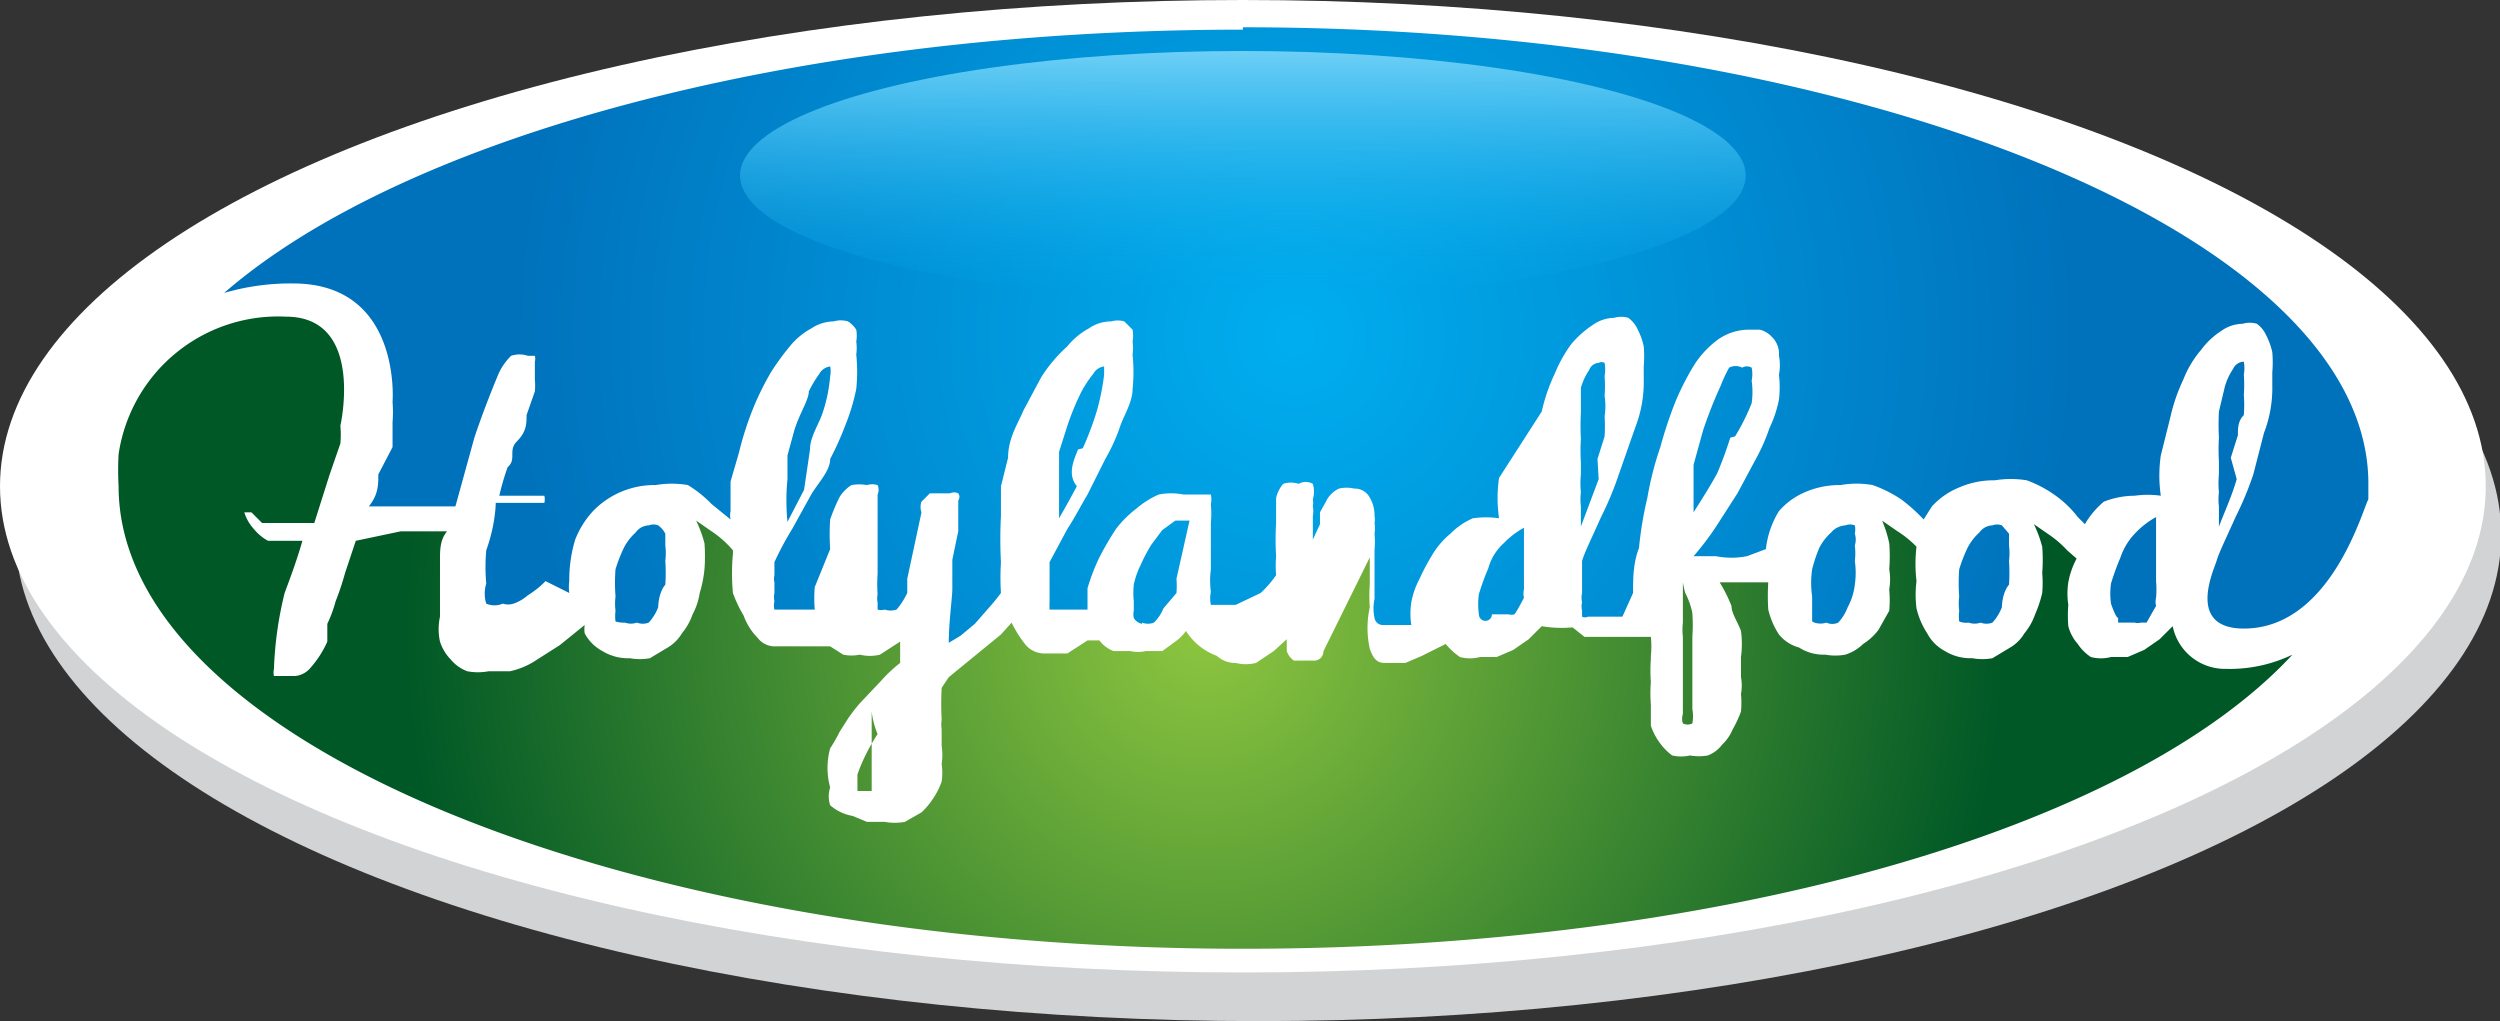 <svg xmlns="http://www.w3.org/2000/svg" xmlns:xlink="http://www.w3.org/1999/xlink" viewBox="0 0 21.08 8.61"><rect x="0" y="0" width="21.08" height="8.61" fill="#333333" stroke="none"/><defs><style>.cls-1{isolation:isolate;}.cls-2{fill:#d1d3d4;mix-blend-mode:multiply;}.cls-3{fill:#fff;}.cls-4{fill:url(#radial-gradient);}.cls-5{fill:url(#radial-gradient-2);}.cls-6{fill:url(#linear-gradient);}</style><radialGradient id="radial-gradient" cx="10.16" cy="5.32" r="6.75" gradientUnits="userSpaceOnUse"><stop offset="0" stop-color="#8dc63f"/><stop offset="1" stop-color="#005826"/></radialGradient><radialGradient id="radial-gradient-2" cx="10.92" cy="2.83" r="6.65" gradientUnits="userSpaceOnUse"><stop offset="0" stop-color="#00aeef"/><stop offset="0.99" stop-color="#0072bc"/></radialGradient><linearGradient id="linear-gradient" x1="10.48" y1="2.52" x2="10.48" y2="0.43" gradientUnits="userSpaceOnUse"><stop offset="0" stop-color="#00aeef" stop-opacity="0"/><stop offset="0.24" stop-color="#1ab6f1" stop-opacity="0.24"/><stop offset="1" stop-color="#6dcff6"/></linearGradient></defs><g class="cls-1"><g id="Layer_2" data-name="Layer 2"><g id="Layer_1-2" data-name="Layer 1"><ellipse class="cls-2" cx="10.61" cy="4.51" rx="10.48" ry="4.1"/><ellipse class="cls-3" cx="10.48" cy="4.1" rx="10.48" ry="4.1"/><path class="cls-4" d="M14.21,5a.63.63,0,0,1,.06.17,1.5,1.5,0,0,1,0,.2c0,.06,0,.11,0,.16v.29c0,.06,0,.11,0,.16a.33.33,0,0,1,0,.12.09.09,0,0,1-.08,0,0,0,0,0,1,0,0,.13.13,0,0,1,0-.08s0-.11,0-.2V5.37a.53.53,0,0,1,0-.12V5s0-.06,0-.09,0,0,0,0,0,0,0,0A.93.93,0,0,0,14.21,5ZM7.4,6.19a1.54,1.54,0,0,0-.17.34c0,.09,0,.14,0,.14h.07s0,0,.05,0l0,0,0-.08,0-.1,0-.13s0-.06,0-.1V6A.71.71,0,0,0,7.4,6.19Zm10.92-.91-.11.11-.13.09-.14.06-.14,0a.33.33,0,0,1-.17,0,.38.38,0,0,1-.11-.11.36.36,0,0,1-.08-.15,1.1,1.1,0,0,1,0-.18.63.63,0,0,1,0-.19.68.68,0,0,1,.07-.2h0l-.08-.07a.87.87,0,0,0-.15-.13l-.13-.09h0a1.07,1.07,0,0,1,.07.19,1.38,1.38,0,0,1,0,.22,1,1,0,0,1,0,.17,1,1,0,0,1-.06.18.51.51,0,0,1-.09.16.34.34,0,0,1-.12.12l-.15.09a.47.47,0,0,1-.17,0,.41.41,0,0,1-.23-.06.36.36,0,0,1-.15-.15.67.67,0,0,1-.09-.21.91.91,0,0,1,0-.23,1.23,1.23,0,0,1,0-.29h0A.87.87,0,0,0,16,4.48l-.13-.09h0a1.06,1.06,0,0,1,.06.19,1.38,1.38,0,0,1,0,.22.5.5,0,0,1,0,.17,1,1,0,0,1,0,.18l-.09.16a.49.49,0,0,1-.13.12.38.38,0,0,1-.15.09.47.47,0,0,1-.17,0,.38.38,0,0,1-.22-.06A.33.33,0,0,1,15,5.35a.67.67,0,0,1-.09-.21,1.79,1.79,0,0,1,0-.23h0l-.2,0-.21,0a1.24,1.24,0,0,1,.1.2c0,.06.05.13.08.21a.83.83,0,0,1,0,.22v.06s0,.07,0,.11a.39.39,0,0,1,0,.14.83.83,0,0,1,0,.15,1,1,0,0,1-.07.15.38.38,0,0,1-.09.13.27.27,0,0,1-.12.09.42.42,0,0,1-.15,0,.33.33,0,0,1-.15,0,.47.47,0,0,1-.1-.1.53.53,0,0,1-.08-.15c0-.06,0-.12,0-.18a1.23,1.23,0,0,1,0-.19,1.28,1.28,0,0,1,0-.19V5.53a.76.76,0,0,0,0-.16l-.05,0-.09,0-.09,0-.09,0h-.15l-.09,0-.1-.08A1,1,0,0,1,13,5.28l-.11.11-.13.09-.14.06-.14,0a.33.33,0,0,1-.17,0,.6.6,0,0,1-.12-.11l0,0-.2.1-.14.06-.16,0c-.05,0-.1,0-.14-.12a.81.81,0,0,1,0-.35,1.28,1.28,0,0,1,0-.19l0-.23h0l-.39.79s0,.07-.07.08l-.08,0-.1,0a.16.16,0,0,1-.06-.08s0-.06,0-.1v0l-.11.1-.15.1a.35.35,0,0,1-.17,0,.23.23,0,0,1-.16-.06A.52.52,0,0,1,10,5.32a.38.38,0,0,1-.09.09l-.11.08-.14,0a.3.3,0,0,1-.13,0l-.14,0a.27.27,0,0,1-.12-.09l0,0-.1,0L9,5.51l-.12,0H8.8a.21.21,0,0,1-.15-.07,1,1,0,0,1-.12-.19v0h0l-.09.1-.11.09-.11.09L8,5.71s0,0-.06.09a2.65,2.65,0,0,0,0,.27.28.28,0,0,0,0,.08l0,.14a.49.49,0,0,1,0,.15.53.53,0,0,1,0,.15.61.61,0,0,1-.07.14.63.63,0,0,1-.1.12l-.14.08a.47.47,0,0,1-.17,0l-.15,0-.12-.05A.39.39,0,0,1,7,6.79a.24.24,0,0,1,0-.15A.62.62,0,0,1,7,6.31a1.32,1.32,0,0,0,.08-.14l.07-.11a1.47,1.47,0,0,1,.1-.13l.18-.19a1.17,1.17,0,0,1,.16-.15l0-.18-.17.11a.35.35,0,0,1-.17,0,.34.34,0,0,1-.14,0L7,5.45l0,0-.1,0-.13,0-.12,0H6.54a.18.18,0,0,1-.15-.07.52.52,0,0,1-.12-.19A1.07,1.07,0,0,1,6.18,5a1.77,1.77,0,0,1,0-.33V4.64l0,0A.87.87,0,0,0,6,4.48l-.13-.09h0a1.07,1.07,0,0,1,.07.19,1.38,1.38,0,0,1,0,.22A1,1,0,0,1,5.9,5a.55.55,0,0,1-.06.18.51.51,0,0,1-.09.16.34.34,0,0,1-.12.12l-.15.09a.47.47,0,0,1-.17,0,.41.41,0,0,1-.23-.06.36.36,0,0,1-.15-.15.25.25,0,0,1,0-.07l-.21.17-.22.14a.64.64,0,0,1-.2.08l-.18,0a.48.48,0,0,1-.18,0,.33.33,0,0,1-.14-.1.38.38,0,0,1-.09-.15.49.49,0,0,1,0-.21s0-.07,0-.12,0-.09,0-.15,0-.13,0-.21,0-.17.06-.24l-.39,0L3,4.56l-.09.27a2.25,2.25,0,0,1-.08.24,1.07,1.07,0,0,1-.07.19c0,.06,0,.11,0,.15a.86.86,0,0,1-.15.23.19.19,0,0,1-.12.06H2.38l-.07,0,0,0a.13.13,0,0,1,0-.06v0A3.09,3.09,0,0,1,2.4,5c.06-.16.11-.3.15-.44l-.15,0-.14,0a.4.4,0,0,1-.12-.1.37.37,0,0,1-.08-.14v0a.09.09,0,0,1,0,0,0,0,0,0,1,0,0l.06,0,.09.09h.44L2.78,4l.09-.26a.83.83,0,0,0,0-.15s.21-.92-.46-.92A1.36,1.36,0,0,0,1,3.83,2.45,2.45,0,0,0,1,4.1C1,6.24,5.24,8,10.48,8c4,0,7.48-1,8.85-2.48a1.22,1.22,0,0,1-.56.12A.45.45,0,0,1,18.32,5.28Z"/><path class="cls-5" d="M12.47,5.18a.05.05,0,0,1,0,0,.09.09,0,0,1,0,0,.61.61,0,0,1,0-.17,2.11,2.11,0,0,1,.08-.22.44.44,0,0,1,.13-.21.7.7,0,0,1,.17-.13v.38c0,.06,0,.11,0,.14a.15.15,0,0,0,0,.07s-.05.1-.08.14l0,0,0,0a.09.09,0,0,1-.05,0l-.05,0-.09,0A.05.05,0,0,1,12.47,5.18Zm1-1.31.06-.19a1.36,1.36,0,0,0,0-.17.55.55,0,0,0,0-.17,1.16,1.16,0,0,0,0-.17.31.31,0,0,0,0-.11.05.05,0,0,0-.05,0,.09.09,0,0,0-.08.06.52.52,0,0,0-.07.15l0,.21a2.07,2.07,0,0,0,0,.22,1.68,1.68,0,0,0,0,.2V4a.76.76,0,0,0,0,.15.49.49,0,0,0,0,.12v.17h0l.15-.4ZM5.27,5.25a.15.15,0,0,0,.1,0,.14.14,0,0,0,.1,0,.41.41,0,0,0,.08-.13s0-.12.06-.19a1.5,1.5,0,0,0,0-.2.53.53,0,0,0,0-.13l0-.1a.2.2,0,0,0-.06-.07.11.11,0,0,0-.08,0,.14.14,0,0,0-.11.06.45.45,0,0,0-.1.13,1.34,1.34,0,0,0-.07.18,1.52,1.52,0,0,0,0,.23.49.49,0,0,0,0,.12.36.36,0,0,0,0,.09A.23.23,0,0,0,5.27,5.25Zm4.36,0,0,0a.14.14,0,0,0,.1,0,.36.36,0,0,0,.08-.12L9.92,5a.74.74,0,0,0,0-.12l.11-.49-.12,0-.11.08-.09.12a1.31,1.31,0,0,0-.09.17.7.7,0,0,0-.06.17.71.71,0,0,0,0,.14v.08a.14.14,0,0,0,0,.06A.1.1,0,0,0,9.63,5.26Zm5-1.57a1.83,1.83,0,0,0,.14-.28.67.67,0,0,0,0-.19.27.27,0,0,0,0-.11.08.08,0,0,0-.08,0,.12.12,0,0,0-.11,0,1.16,1.16,0,0,0-.07.15,3.73,3.73,0,0,0-.15.38l-.08.29c0,.09,0,.16,0,.22l0,.18c.07-.11.14-.22.2-.33A3.49,3.49,0,0,0,14.59,3.69Zm-5.5.1a2.56,2.56,0,0,0,.12-.32,2,2,0,0,0,.06-.3V3.09a0,0,0,0,0,0,0,.12.12,0,0,0-.09.06,1,1,0,0,0-.1.15A2.24,2.24,0,0,0,9,3.59l-.07.22,0,.2c0,.14,0,.26,0,.36q.07-.12.15-.27C9,4,9.05,3.89,9.09,3.79Zm9.68.08.06-.19c0-.06,0-.12.05-.17a1.11,1.11,0,0,0,0-.17,1.16,1.16,0,0,0,0-.17.31.31,0,0,0,0-.11.05.05,0,0,0,0,0,.1.1,0,0,0-.09.06.52.52,0,0,0-.07.15l-.05.21a2.07,2.07,0,0,0,0,.22,1.68,1.68,0,0,0,0,.2V4a.76.76,0,0,0,0,.15.49.49,0,0,0,0,.12v.17h0c.05-.13.11-.26.15-.4ZM6.83,3.79c0-.11.08-.22.11-.32A1.28,1.28,0,0,0,7,3.17a.19.19,0,0,0,0-.08s0,0,0,0a.12.12,0,0,0-.09.06,1,1,0,0,0-.09.15c0,.07-.07.17-.12.32l-.06.22,0,.2a1.81,1.81,0,0,0,0,.36l.14-.27ZM16.6,5.25a.15.15,0,0,0,.1,0,.14.14,0,0,0,.1,0,.41.41,0,0,0,.08-.13s0-.12.06-.19a1.5,1.5,0,0,0,0-.2.53.53,0,0,0,0-.13l0-.1-.06-.07a.11.11,0,0,0-.08,0,.14.14,0,0,0-.11.06.45.45,0,0,0-.1.13,1.34,1.34,0,0,0-.07.18,1.52,1.52,0,0,0,0,.23.49.49,0,0,0,0,.12.36.36,0,0,0,0,.09A.16.16,0,0,0,16.6,5.25Zm-1.3,0a.16.16,0,0,0,.1,0,.12.12,0,0,0,.1,0,.41.41,0,0,0,.08-.13.53.53,0,0,0,.06-.19.71.71,0,0,0,0-.2.53.53,0,0,0,0-.13.17.17,0,0,0,0-.1.18.18,0,0,0,0-.07.11.11,0,0,0-.08,0,.17.17,0,0,0-.12.06.45.45,0,0,0-.1.13,1.27,1.27,0,0,0-.06.18.8.8,0,0,0,0,.23s0,.08,0,.12l0,.09A.23.23,0,0,0,15.3,5.25Zm2.56,0,.09,0,.05,0a.09.09,0,0,0,.05,0l.05,0,0,0s.05-.09.08-.14a.15.15,0,0,1,0-.07.82.82,0,0,0,0-.14V4.36a.7.7,0,0,0-.17.13.54.54,0,0,0-.13.21,2.11,2.11,0,0,0-.08.22.61.61,0,0,0,0,.17.09.09,0,0,0,0,0,.05.05,0,0,0,0,0S17.84,5.21,17.86,5.21Zm-7.38-5c-3.8,0-7.08.91-8.59,2.22a2,2,0,0,1,.58-.08c.92,0,.84,1,.84,1a1.09,1.09,0,0,1,0,.17c0,.06,0,.13,0,.21L3.19,4c0,.09,0,.17-.08.27l.34,0,.39,0L4,3.69c.06-.18.13-.36.2-.53A.5.5,0,0,1,4.31,3a.22.22,0,0,1,.14,0h.06s0,0,0,0a.1.1,0,0,1,0,.05s0,0,0,.06v.09a.54.54,0,0,1,0,.1l-.07.2c0,.07,0,.14-.08.22s0,.15-.08.22a2.17,2.17,0,0,0-.07.24l.14,0h.24l0,0s0,0,0,0v0a.13.13,0,0,1,0,.06l0,0,0,0H4.39l-.11,0-.1,0s0,.18-.08.4a1.58,1.58,0,0,0,0,.28.29.29,0,0,0,0,.17.18.18,0,0,0,.14,0,.15.15,0,0,0,.09,0,.37.37,0,0,0,.12-.07.79.79,0,0,0,.15-.12L4.8,5l0,0h0a.38.38,0,0,1,0-.1,1.18,1.18,0,0,1,.05-.35A.77.77,0,0,1,5,4.31a.72.72,0,0,1,.53-.22.8.8,0,0,1,.27,0A1,1,0,0,1,6,4.25l.16.13a.17.17,0,0,1,0-.07l0-.25.07-.24a2.69,2.69,0,0,1,.13-.4,2.44,2.44,0,0,1,.14-.28,2.09,2.09,0,0,1,.16-.22.6.6,0,0,1,.18-.15.35.35,0,0,1,.19-.06.21.21,0,0,1,.12,0,.23.23,0,0,1,.07.07.29.29,0,0,1,0,.1.41.41,0,0,1,0,.11,1.43,1.43,0,0,1,0,.29,1.71,1.71,0,0,1-.09.3,2.55,2.55,0,0,1-.13.29c0,.1-.1.2-.16.3l-.16.29a2.6,2.6,0,0,0-.15.28l0,0s0,0,0,.05l0,.06a.13.13,0,0,0,0,.06V5a.17.17,0,0,0,0,.07.14.14,0,0,0,0,.07s0,0,0,0H6.7l.08,0,.09,0,0,0a1.15,1.15,0,0,1,0-.19L7,4.63A1.85,1.85,0,0,1,7,4.38a1.54,1.54,0,0,1,.08-.19.32.32,0,0,1,.1-.1.38.38,0,0,1,.13,0,.16.16,0,0,1,.09,0,.1.1,0,0,1,0,.08s0,0,0,0a.08.08,0,0,1,0,0s0,.1,0,.16l0,.26,0,.25a1.11,1.11,0,0,0,0,.17.17.17,0,0,0,0,.07s0,0,0,.06l0,0a.11.11,0,0,0,.06,0,.16.16,0,0,0,.1,0,.62.62,0,0,0,.08-.12A.58.58,0,0,0,7.65,5l0-.12.12-.56a.13.13,0,0,1,0-.09l.07-.07.08,0h.09a.08.08,0,0,1,.07,0,.05.05,0,0,1,0,.06s0,0,0,0l0,.11,0,.15-.05.24c0,.11,0,.19,0,.25S8,5.25,8,5.42l.1-.06.12-.1.14-.16A1.71,1.71,0,0,0,8.44,5a2.11,2.11,0,0,1,0-.26,3.67,3.67,0,0,1,0-.39l0-.25.06-.24c0-.17.09-.3.13-.4l.15-.28A1.25,1.25,0,0,1,9,2.92a.6.6,0,0,1,.18-.15.33.33,0,0,1,.19-.06.2.2,0,0,1,.11,0l.07.07a.3.3,0,0,1,0,.1.41.41,0,0,1,0,.11,1.43,1.43,0,0,1,0,.29c0,.1-.06.2-.1.3a1.51,1.51,0,0,1-.13.29l-.15.3c-.06.1-.11.2-.17.29l-.15.28s0,0,0,0l0,.05v.06l0,.06V5s0,0,0,.07a.64.64,0,0,0,0,.07l0,0H9l.08,0,.09,0,0,0,0-.18a1.72,1.72,0,0,1,.1-.26,2.55,2.55,0,0,1,.14-.24.91.91,0,0,1,.17-.17.76.76,0,0,1,.19-.12.54.54,0,0,1,.21,0l.05,0,0,0,0,0,0,0h.18l0,0a.08.08,0,0,1,0,0,.19.19,0,0,1,0,.08.92.92,0,0,1,0,.16c0,.06,0,.12,0,.18l0,.21a.74.74,0,0,0,0,.19.27.27,0,0,0,0,.11s0,0,0,0h.07l.07,0,.07,0L10.63,5a.93.93,0,0,0,.13-.15,1,1,0,0,1,0-.16,2.36,2.36,0,0,1,0-.28c0-.08,0-.15,0-.21a.27.27,0,0,1,.06-.12.2.2,0,0,1,.13,0,.12.12,0,0,1,.12,0,.23.23,0,0,1,0,.13.18.18,0,0,1,0,.06.22.22,0,0,1,0,.08v.1s0,.07,0,.11,0,.07,0,.09v0h0l0,0,0-.1.06-.13s0-.07,0-.1l.05-.09,0,0a.23.23,0,0,1,.11-.11.28.28,0,0,1,.13,0,.14.14,0,0,1,.12.06.29.29,0,0,1,.05.17.15.15,0,0,1,0,.06.29.29,0,0,1,0,.09.78.78,0,0,1,0,.14c0,.06,0,.11,0,.16s0,.09,0,.13,0,.08,0,.12a.38.38,0,0,0,0,.16.07.07,0,0,0,.07.06l.05,0s.06,0,.06,0l.07,0,.06,0v0a.63.63,0,0,1,0-.19.68.68,0,0,1,.07-.2,1.74,1.74,0,0,1,.1-.19.7.7,0,0,1,.16-.19.59.59,0,0,1,.19-.13.79.79,0,0,1,.22,0,1.18,1.18,0,0,1,0-.34L13,3.47a1.51,1.51,0,0,1,.11-.32,1.17,1.17,0,0,1,.14-.25.86.86,0,0,1,.18-.16.32.32,0,0,1,.18-.06.21.21,0,0,1,.12,0,.25.25,0,0,1,.08.1.58.58,0,0,1,.05.14,1,1,0,0,1,0,.17v.11a1.05,1.05,0,0,1-.07.4L13.65,4a2.75,2.75,0,0,1-.15.36c-.08.18-.14.3-.16.37s0,0,0,0,0,0,0,.06,0,0,0,.08V5a.19.19,0,0,0,0,.08.15.15,0,0,0,0,.07l0,.05a.06.06,0,0,0,.05,0h.06l.08,0,.07,0,.08,0L13.77,5V5c0-.12,0-.25.05-.38a3.07,3.07,0,0,1,.07-.42A2.71,2.71,0,0,1,14,3.77a3.56,3.56,0,0,1,.13-.39,2.25,2.25,0,0,1,.16-.31.81.81,0,0,1,.2-.21.46.46,0,0,1,.24-.08l.11,0a.21.21,0,0,1,.1.06A.2.2,0,0,1,15,3a.41.41,0,0,1,0,.16.88.88,0,0,1,0,.21,1,1,0,0,1-.08.24,1.59,1.59,0,0,1-.12.27l-.15.28-.18.28a2.35,2.35,0,0,1-.19.25v0l.05,0h.14a.68.68,0,0,0,.26,0l.16-.06v0A.77.77,0,0,1,15,4.31a.6.6,0,0,1,.22-.16.73.73,0,0,1,.3-.06.77.77,0,0,1,.27,0,1.08,1.08,0,0,1,.24.12,1.45,1.45,0,0,1,.19.17l.07-.11a.63.63,0,0,1,.23-.16.73.73,0,0,1,.3-.06.84.84,0,0,1,.27,0,1,1,0,0,1,.23.12.89.89,0,0,1,.2.19l.06.06h0a.7.7,0,0,1,.16-.19A.72.72,0,0,1,18,4.18a.79.79,0,0,1,.22,0,1.18,1.18,0,0,1,0-.34l.08-.32a1.51,1.51,0,0,1,.11-.32.87.87,0,0,1,.15-.25.64.64,0,0,1,.17-.16.32.32,0,0,1,.18-.06.21.21,0,0,1,.12,0,.25.25,0,0,1,.08.1.58.58,0,0,1,.05.14,1,1,0,0,1,0,.17v.11a1.05,1.05,0,0,1-.07.4L19,4a2.75,2.75,0,0,1-.15.36c-.08.18-.14.3-.16.37s-.26.57.23.57c.73,0,1-1,1.05-1.09V4.1C20,2,15.71.23,10.48.23Z"/><ellipse class="cls-6" cx="10.48" cy="1.48" rx="4.24" ry="1.05"/></g></g></g></svg>